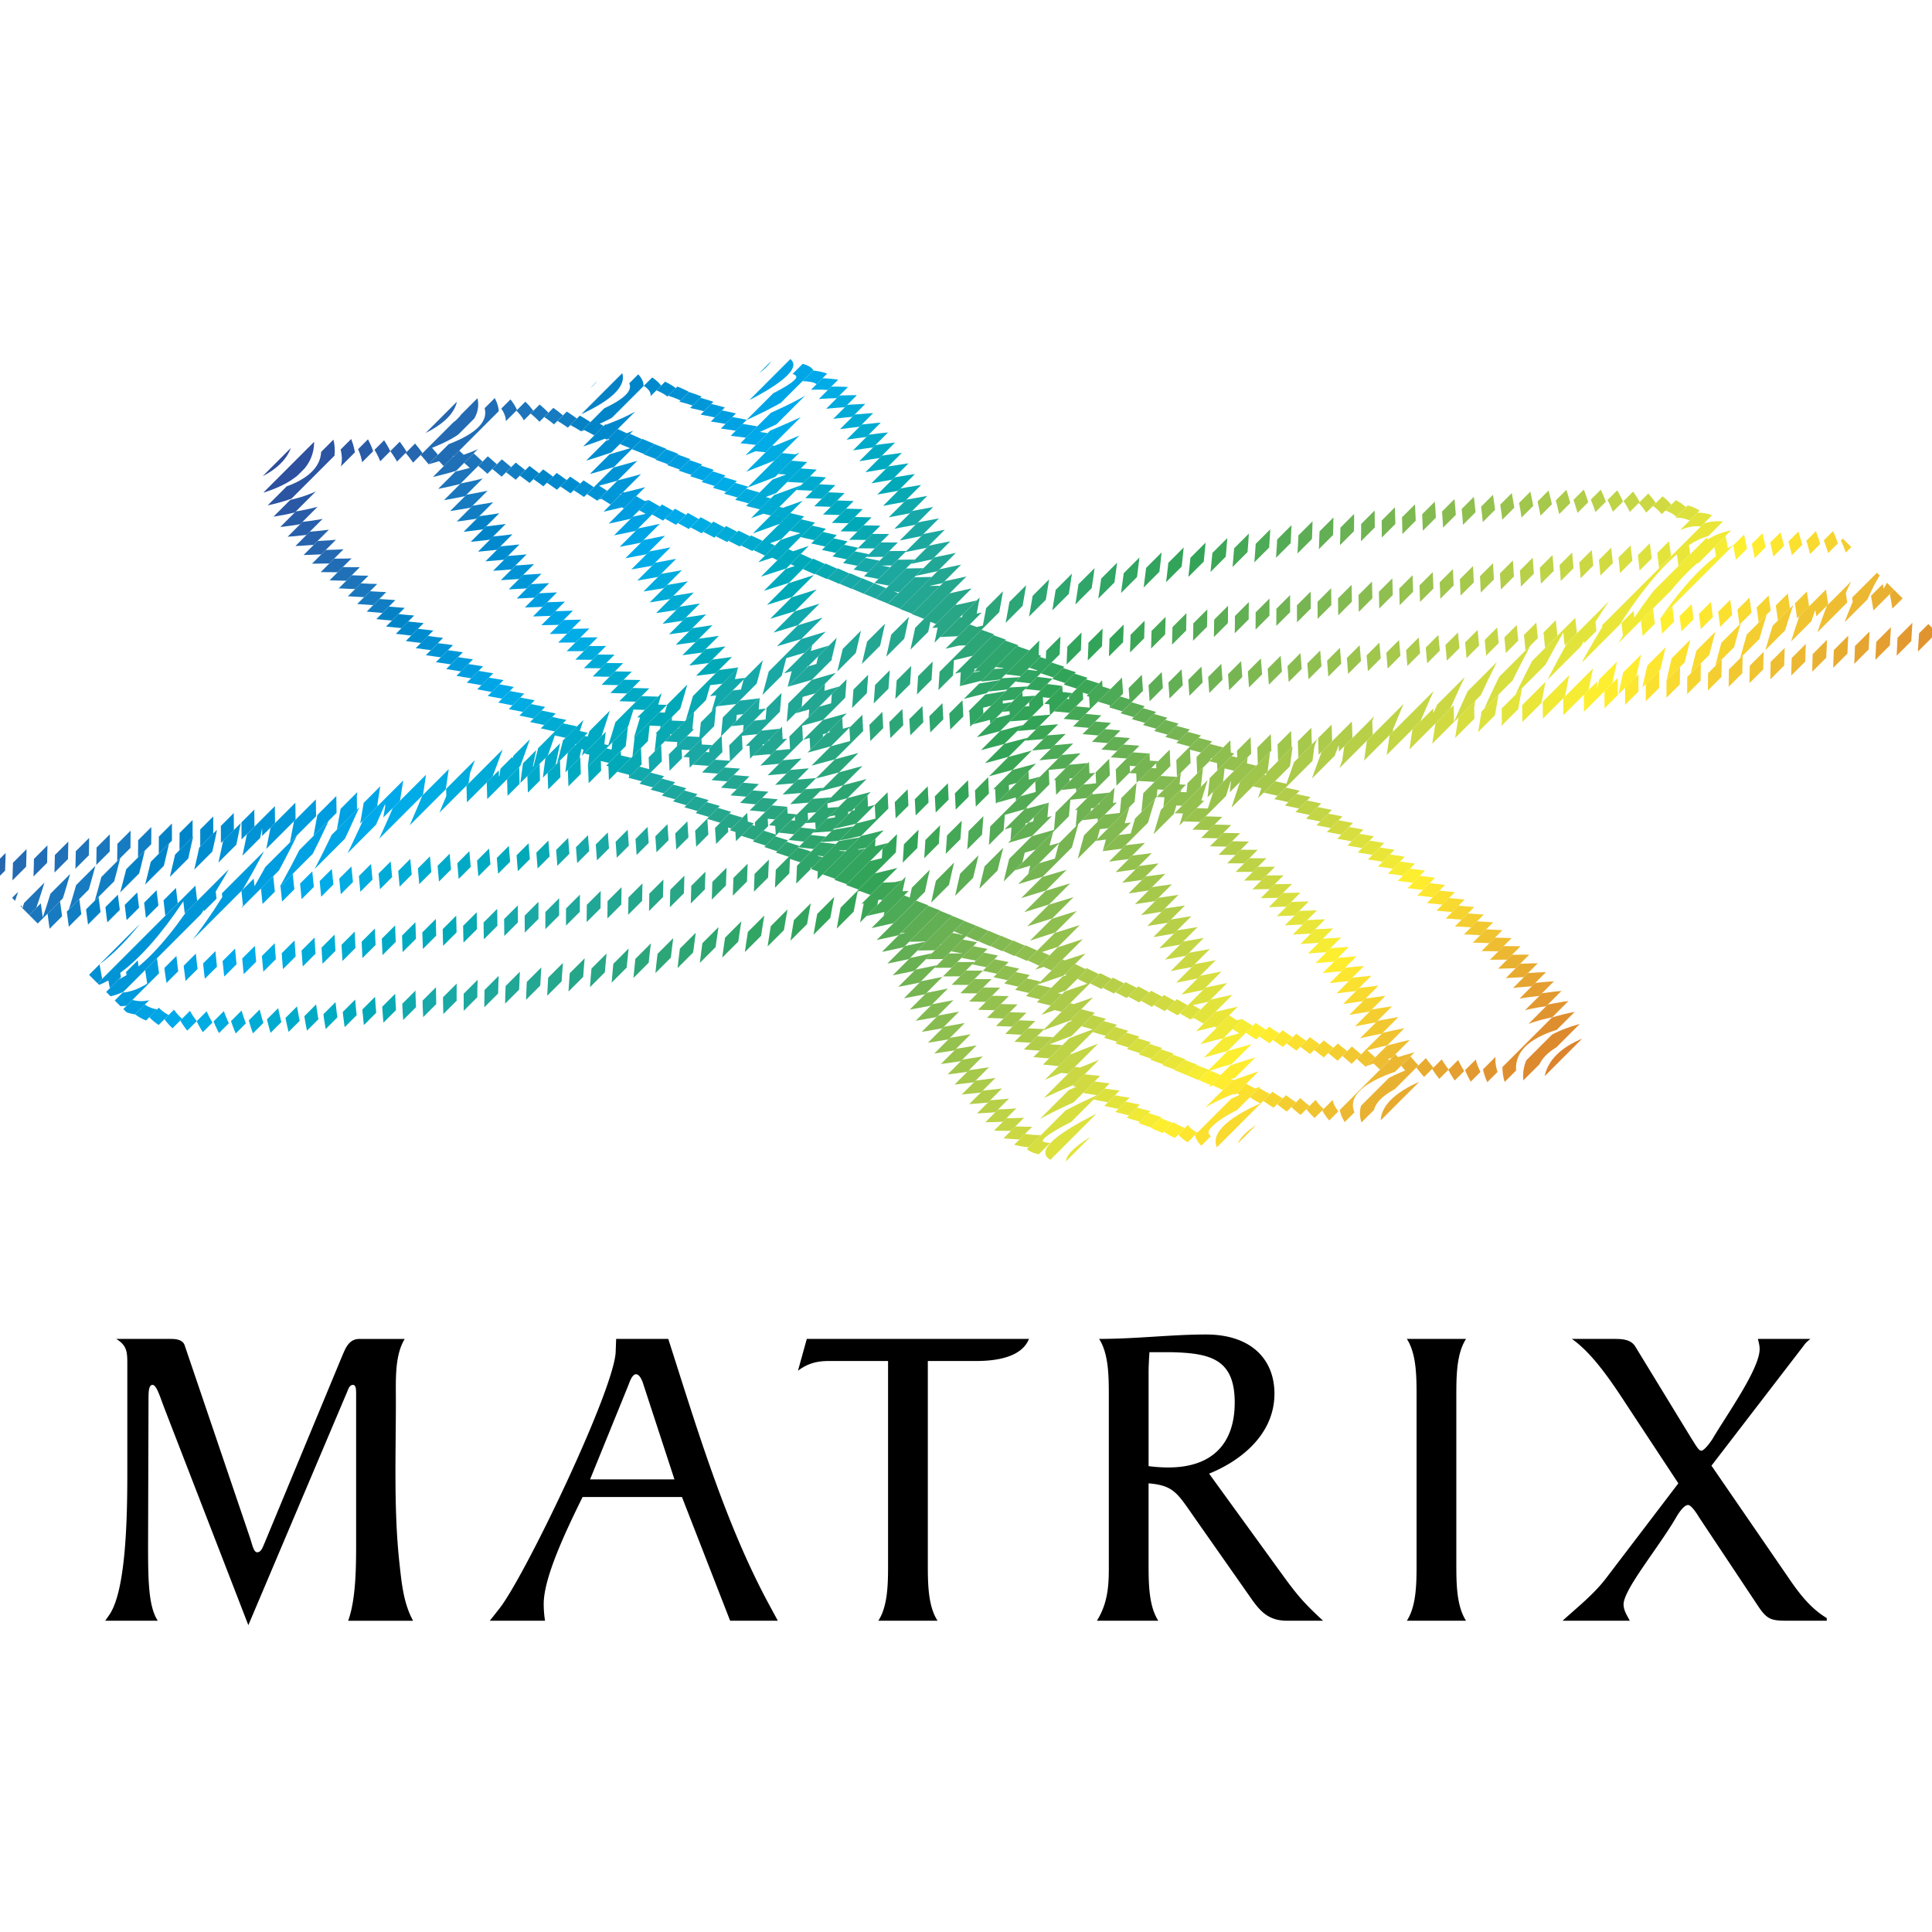 <svg xmlns="http://www.w3.org/2000/svg" xmlns:xlink="http://www.w3.org/1999/xlink" width="2500" height="2500" viewBox="0 0 192.756 192.756"><path fill-rule="evenodd" clip-rule="evenodd" fill="#fff" d="M0 0h192.756v192.756H0V0z"/><defs><path id="a" d="M64.192 41.879c-2.858-1.303-4.71-1.687-5.27-1.02-.824.982 1.081 4.328 5.136 9.213 1.537.64 3.226 1.382 5.064 2.229-2.242-3.94-3.929-7.479-4.93-10.422zm1.901 10.569c2.488 2.823 5.55 6.041 9.104 9.531a155.177 155.177 0 0 1-4.828-7.541 229.797 229.797 0 0 0-3.674-1.717l-.602-.273zm57.376 48.261c2.238 1.379 4.248 2.521 5.984 3.41-1.16-2.906-2.957-6.439-5.32-10.426a235.76 235.76 0 0 1-3.238-1.567c1.041 3.026 1.904 5.905 2.574 8.583zm7.687 4.23c2.963 1.301 5.094 1.506 5.367 1.072.322-.512-.385-2.99-2.811-6.266a69.263 69.263 0 0 0-2.146-2.73 144.088 144.088 0 0 1-5.266-2.309c2.194 3.858 3.852 7.329 4.856 10.233zm-1.605-10.29c-2.564-2.925-5.76-6.284-9.486-9.938l-.121-.177-.029.027.129.192a154.81 154.81 0 0 1 5.01 7.812c1.604.765 3.106 1.46 4.497 2.084zm-10.424-12.845l-.047.03s.174.122.209.155c5.717 5.461 10.092 10.125 13.143 13.918l.691.291c4.588 1.906 7.795 2.771 7.996 2.385.119-.227-2.07-2.796-6.074-5.852-3.74-2.856-9.172-6.615-15.918-10.927zm10.971 24.057c-1.77-.785-3.832-1.859-6.176-3.232.758 3.416 1.168 6.459 1.184 9.004 2.447 1.174 4.229 1.439 5.146.67 1.057-.887.961-3.147-.154-6.442zM88.12 75.732c-1.055-.911-2.178-1.954-3.176-2.835l-.029.038A178.55 178.55 0 0 0 87.6 76.32l.52-.588zM76.68 65.408c-5.886-5.589-10.363-10.365-13.504-14.243-5.396-2.304-8.689-3.293-8.966-2.833-.427.709 3.516 4.13 10.64 9.16 3.3 2.331 7.283 5.006 11.83 7.916zM65.256 40.969c1.795.792 3.894 1.882 6.286 3.283-.74-3.362-1.139-6.358-1.156-8.871-2.494-1.21-4.309-1.492-5.237-.714-1.041.874-.962 3.083.107 6.302zm7.384 14.568a171.498 171.498 0 0 0 5.198 7.865 154.327 154.327 0 0 1-2.546-6.552c-.907-.455-1.792-.893-2.652-1.313zm50.147 35.937a171.575 171.575 0 0 0-4.92-7.47c-.025-.037-.09-.238-.09-.238l-.049.028s.086.203.119.286c.859 2.09 1.65 4.137 2.369 6.127.88.438 1.737.86 2.571 1.267zM79.949 69.126C61.083 81.823 49.962 94.399 52.771 99.268c.565.979 1.682 1.625 3.271 1.953 5.427-7.44 14.877-17.396 26.31-27.803-.646-1.329-1.27-2.65-1.871-3.961l-.532-.331zm8.48-5.389a197.086 197.086 0 0 0-6.854 4.307c.499.461 1.005.924 1.518 1.391.72.443 1.451.891 2.192 1.342a382.29 382.29 0 0 1 6.037-5.265l.133-.114a567.47 567.47 0 0 0-3.026-1.661zm4.562-2.662a223.403 223.403 0 0 0-3.171 1.834c.904.499 1.825 1.009 2.761 1.533.756-.64 1.511-1.274 2.264-1.902-.623-.496-1.241-.984-1.854-1.465zm4.437-2.443c-1.036.554-2.08 1.124-3.129 1.708.538.427 1.081.86 1.628 1.3a339.65 339.65 0 0 1 2.431-1.993l-.93-1.015zm4.578-2.428c-1.174.587-2.203 1.175-3.334 1.769l.744.815c.939-.759 1.875-1.506 2.807-2.243l-.217-.341zm4.264-2.358l-.033-.045-3.014 1.774.098.2 2.949-1.929zM96.118 88.328c-.735.592-2.197 1.754-2.197 1.754l.014.034s1.73-.916 2.578-1.356l-.395-.432zm3.603-2.935a383.95 383.95 0 0 1-2.541 2.079l.582.635a209.896 209.896 0 0 0 3.197-1.726l-1.238-.988zm3.273-2.731c-.73.616-1.461 1.227-2.188 1.833.49.39.979.775 1.463 1.157.744-.417 1.49-.842 2.24-1.274l.77-.447c-.75-.415-1.513-.838-2.285-1.269zm7.322-6.339a381.218 381.218 0 0 1-5.594 4.871l-.609.52c.861.476 1.711.943 2.553 1.402a201.057 201.057 0 0 0 7.082-4.402l-.961-.881a350.997 350.997 0 0 0-2.471-1.51zm32.959-29.306c-.533-.924-1.559-1.552-3.01-1.895-5.457 7.581-15.221 17.87-27.059 28.607.635 1.31 1.25 2.613 1.84 3.906l.176.108c19.397-12.894 30.905-25.784 28.053-30.726zm-38.771 10.657c1.301-1.398 3.988-4.177 3.988-4.177l-.029-.05s-2.939 2.244-4.445 3.424l.486.803zm-3.09 3.338c.713-.773 1.422-1.541 2.127-2.302l-.6-.993c-.863.682-1.734 1.376-2.609 2.083.359.402.721.806 1.082 1.212zm-2.672 2.911l1.744-1.904c-.404-.458-.811-.912-1.215-1.361-.75.61-1.504 1.228-2.264 1.854.573.463 1.151.934 1.735 1.411zm-2.4 2.638l1.478-1.626a376.503 376.503 0 0 0-1.891-1.528c-.691.574-1.385 1.156-2.081 1.744.819.461 1.651.931 2.494 1.41zm-6.341 7.054c1.241-1.393 2.513-2.813 3.816-4.26l1.581-1.752a529.818 529.818 0 0 0-2.674-1.5l-.52.443a377.66 377.66 0 0 0-5.703 4.971 568.88 568.88 0 0 0 3.5 2.098zm-1.032 1.159l.202-.202-3.209-2.276-.022.036 3.029 2.442zm-2.809 3.177l.527-.597c-.753-.928-1.519-1.967-2.247-2.89l-.046.029c.57 1.144 1.16 2.297 1.766 3.458zm-18.966 22.393c4.857-6.035 10.847-13.146 18.004-21.299a198.927 198.927 0 0 1-2.22-4.352C71.63 85.06 62.755 94.537 57.535 101.424c2.479.193 5.76-.176 9.659-1.08zm-8.604 11.16c2.005-2.754 4.423-5.918 7.264-9.486-3.658.73-6.795.965-9.233.637-3.534 4.865-5.022 8.248-3.985 9.461.75.878 2.831.628 5.954-.612zm32.354-22.241a774.212 774.212 0 0 1-3.767 4.017l.932-.421a307.985 307.985 0 0 0 3.418-2.633l-.583-.963zm3.053-3.296c-.705.765-1.401 1.518-2.089 2.259.232.388.464.773.697 1.155a319.72 319.72 0 0 0 2.597-2.065c-.402-.446-.804-.896-1.205-1.349zm2.744-2.988l-1.817 1.982c.448.505.895 1.005 1.34 1.499.788-.637 1.579-1.283 2.375-1.939a441.769 441.769 0 0 1-1.898-1.542zm2.312-2.536l-1.389 1.524c.689.562 1.375 1.115 2.057 1.661.664-.552 1.334-1.111 2.004-1.676-.877-.493-1.768-.995-2.672-1.509zm6.355-7.061a920.681 920.681 0 0 1-5.418 6.024c.963.544 1.914 1.077 2.854 1.601l.996-.848a371.099 371.099 0 0 0 5.256-4.574 574.822 574.822 0 0 0-3.688-2.203zm1.053-1.182l-.137.153 2.562 1.606.768.549.023-.054-.795-.557-2.421-1.697zm1.357-1.53l-.449.506c.854.737 1.689 1.464 2.506 2.182.1.087.303.321.303.321l.041-.04s-.252-.282-.283-.321a263.823 263.823 0 0 0-2.118-2.648zm1.481-1.675l-.566.643c.75.926 1.49 1.851 2.219 2.772.082.105.256.345.256.345l.045-.032s-.197-.29-.227-.348a212.853 212.853 0 0 0-1.727-3.38zm19.556-23.056c-5.316 6.583-11.664 14.075-18.594 21.962a197.775 197.775 0 0 1 2.32 4.553c11.801-10.74 20.977-20.555 26.227-27.569-2.511-.247-5.898.115-9.953 1.054zm8.229-10.587c-1.984 2.685-4.299 5.677-6.883 8.911 3.793-.755 7.025-.979 9.498-.596 3.336-4.658 4.721-7.896 3.711-9.078-.781-.912-2.996-.606-6.326.763zM97.717 56.939a195.693 195.693 0 0 1 3.596-1.849c-11.405-18.053-22.742-28.775-27.34-26.331-1.442.767-2.181 2.806-2.254 5.847 6.556 3.383 16.082 11.649 25.998 22.333zm-4.573 2.488a205.285 205.285 0 0 1 3.33-1.826c-9.855-10.574-18.819-18.192-24.74-21.514.101 2.532.582 5.616 1.428 9.132 5.369 3.278 12.061 7.976 19.982 14.208zm-4.71 2.722c.801-.477 1.608-.95 2.423-1.421l.974-.559c-6.795-5.281-13.004-9.67-18.163-12.949a111.21 111.21 0 0 0 2.695 8.579 393.321 393.321 0 0 1 12.071 6.35zm-7.609 4.763a198.757 198.757 0 0 1 6.219-3.927 434.976 434.976 0 0 0-9.97-5.236 162.28 162.28 0 0 0 3.751 9.163zm16.642 22.885a199.78 199.78 0 0 1-3.502 1.78c11.479 18.26 22.928 29.133 27.555 26.672 1.441-.766 2.182-2.801 2.254-5.84-6.608-3.376-16.266-11.766-26.307-22.612zm4.648-2.501c-1.137.63-2.271 1.245-3.4 1.844 9.99 10.749 19.084 18.477 25.045 21.793-.1-2.564-.592-5.697-1.459-9.273-5.414-3.303-12.176-8.052-20.186-14.364zm4.553-2.603a191.175 191.175 0 0 1-3.237 1.865c6.871 5.349 13.15 9.791 18.357 13.099a111.91 111.91 0 0 0-2.643-8.401 388.243 388.243 0 0 1-12.477-6.563zm7.875-4.876a203.623 203.623 0 0 1-6.488 4.054c3.695 2 7.174 3.82 10.383 5.443a162.618 162.618 0 0 0-3.895-9.497zm30.107-58.46c1.064.958-1.379 5.432-6.246 12.187 2.98-.952 5.08-.961 6.039.161 1.398 1.636.041 5.294-3.367 10.261 1.57.454 2.721 1.234 3.377 2.37 3.529 6.115-9.037 19.523-27.965 32.195 28.127 17.589 33.229 25.41 17.564 19.47 6.002 8.115 4.904 11.307-2.402 8.504.93 3.309.832 5.701-.525 6.84-1.24 1.041-3.334.861-6.053-.32-.184 3.225-1.119 5.473-2.914 6.426-5.855 3.113-17.998-9.062-29.42-27.271a180.14 180.14 0 0 1-3.883 1.833 281.468 281.468 0 0 1-7.977 5.856c-28.042 28.922-37.005 32.377-23.548 13.389-2.815.854-4.803.824-5.729-.258-1.431-1.676.024-5.469 3.611-10.615-1.694-.443-2.93-1.244-3.619-2.438-3.476-6.021 8.654-19.112 27.094-31.609-28.154-17.622-33.108-25.393-17.15-19.276-6.14-8.228-5.113-11.5 2.178-8.729-.891-3.24-.776-5.586.562-6.709 1.255-1.052 3.381-.858 6.144.359.184-3.224 1.119-5.471 2.914-6.426 5.819-3.093 17.843 8.909 29.202 26.923a177.312 177.312 0 0 1 6.039-2.835 282.409 282.409 0 0 1 5.338-3.917c16.217-16.834 28.781-28.132 30.736-26.371zm-85.081 91.106c-4.698 6.467-7.088 10.525-6.681 10.812.53.373 8.282-5.682 19.499-16.715.923-.908 1.868-1.85 2.833-2.824-6.15 4.055-11.532 7.084-15.651 8.727zm8.363-10.899a297.315 297.315 0 0 0-6.854 8.846c4.833-2.295 11.397-6.295 19.009-11.668.521-.543 1.048-1.092 1.58-1.65-4.989 1.984-9.639 3.502-13.735 4.472zm17.969-21.19c-6.252 7.134-11.841 13.651-16.547 19.433 4.3-1.143 9.237-2.861 14.597-5.123a998.446 998.446 0 0 0 6.243-6.679 201.59 201.59 0 0 1-4.293-7.631zm1.685-1.919l-.726.826a203.019 203.019 0 0 0 4.297 7.684l1.902-2.059a262.708 262.708 0 0 1-5.473-6.451zm1.595-1.81l-.684.775a253.581 253.581 0 0 0 5.492 6.479l1.667-1.812a418.507 418.507 0 0 1-6.475-5.442zm1.117-1.267l-.214.242a352.286 352.286 0 0 0 6.495 5.46l1.233-1.344a689.99 689.99 0 0 1-7.514-4.358zm6.299-7.098a2167.98 2167.98 0 0 0-5.378 6.056 522.294 522.294 0 0 0 7.539 4.37l2.461-2.688a990.997 990.997 0 0 0 3.023-3.325 594.243 594.243 0 0 0-7.645-4.413zm2.251-2.506l-1.316 1.463a623.235 623.235 0 0 1 7.635 4.43l.297-.33a365.567 365.567 0 0 0-6.616-5.563zm2.509-2.769l-1.594 1.756a421.385 421.385 0 0 1 6.611 5.56l.607-.678a244.412 244.412 0 0 0-1.93-2.327 252.726 252.726 0 0 0-3.694-4.311zm2.873-3.135c-.645.699-1.295 1.408-1.951 2.125a250.028 250.028 0 0 1 3.816 4.448c.607.724 1.207 1.448 1.803 2.172l.754-.85a202.699 202.699 0 0 0-4.422-7.895zm7.666-8.186a659.405 659.405 0 0 0-6.703 7.144c1.5 2.53 2.979 5.154 4.42 7.851 6.605-7.486 12.316-14.297 17.064-20.197-4.349 1.156-9.351 2.902-14.781 5.202zm2.502-2.612l-.176.183c5.035-2.011 9.729-3.547 13.859-4.528a382.896 382.896 0 0 0 6.348-8.173c-5.113 2.494-12.038 6.788-20.031 12.518zm28.916-26.086c-.867-.751-9.953 6.839-23.834 20.877 6.479-4.351 12.176-7.628 16.535-9.435 5.155-6.971 7.682-11.112 7.299-11.442zm-68.672 31.93c-1.115-2.92-1.854-5.822-2.667-8.786a120.97 120.97 0 0 0-6.119-3.49c1.486 3.595 3.258 7.154 5.465 10.706 1.112.539 2.209 1.03 3.321 1.57z"/></defs><clipPath id="b"><use xlink:href="#a" overflow="visible"/></clipPath><path transform="rotate(134.999 42.598 21.724)" clip-path="url(#b)" fill="#33348e" d="M-34.651 21.12h154.498v1.207H-34.651z"/><path transform="rotate(134.999 43.452 22.578)" clip-path="url(#b)" fill="#323891" d="M-33.797 21.974h154.498v1.207H-33.797z"/><path transform="rotate(134.999 44.305 23.431)" clip-path="url(#b)" fill="#313d93" d="M-32.944 22.828h154.498v1.207H-32.944z"/><path transform="rotate(134.999 45.159 24.285)" clip-path="url(#b)" fill="#304195" d="M-32.09 23.681h154.498v1.207H-32.09z"/><path transform="rotate(134.999 46.012 25.138)" clip-path="url(#b)" fill="#2f4598" d="M-31.237 24.535h154.498v1.207H-31.237z"/><path transform="rotate(134.999 46.866 25.992)" clip-path="url(#b)" fill="#2f499a" d="M-30.383 25.388h154.498v1.207H-30.383z"/><path transform="rotate(134.999 47.72 26.845)" clip-path="url(#b)" fill="#2e4d9d" d="M-29.53 26.242h154.498v1.207H-29.53z"/><path transform="rotate(134.999 48.573 27.699)" clip-path="url(#b)" fill="#2d519f" d="M-28.676 27.095h154.498v1.207H-28.676z"/><path transform="rotate(134.999 49.427 28.552)" clip-path="url(#b)" fill="#2b55a2" d="M-27.823 27.948h154.498v1.207H-27.823z"/><path transform="rotate(134.999 50.28 29.406)" clip-path="url(#b)" fill="#2a58a5" d="M-26.969 28.802h154.498v1.207H-26.969z"/><path transform="rotate(134.999 51.133 30.26)" clip-path="url(#b)" fill="#295ca7" d="M-26.116 29.656h154.499v1.207H-26.116z"/><path transform="rotate(134.999 51.987 31.113)" clip-path="url(#b)" fill="#285faa" d="M-25.263 30.509h154.499v1.207H-25.263z"/><path transform="rotate(134.999 52.84 31.966)" clip-path="url(#b)" fill="#2663ac" d="M-24.409 31.363H130.09v1.207H-24.409z"/><path transform="rotate(134.999 53.694 32.82)" clip-path="url(#b)" fill="#2566af" d="M-23.556 32.216h154.499v1.207H-23.556z"/><path transform="rotate(134.999 54.547 33.673)" clip-path="url(#b)" fill="#236ab2" d="M-22.702 33.07h154.499v1.207H-22.702z"/><path transform="rotate(134.999 55.401 34.527)" clip-path="url(#b)" fill="#216db5" d="M-21.849 33.923H132.65v1.207H-21.849z"/><path transform="rotate(134.999 56.254 35.38)" clip-path="url(#b)" fill="#1f70b7" d="M-20.995 34.777h154.499v1.207H-20.995z"/><path transform="rotate(134.999 57.108 36.234)" clip-path="url(#b)" fill="#1d74ba" d="M-20.142 35.63h154.499v1.207H-20.142z"/><path transform="rotate(134.999 57.96 37.087)" clip-path="url(#b)" fill="#1a77bd" d="M-19.289 36.484H135.21v1.205H-19.289z"/><path transform="rotate(134.999 58.814 37.94)" clip-path="url(#b)" fill="#167bc0" d="M-18.435 37.337h154.497v1.207H-18.435z"/><path transform="rotate(134.999 59.668 38.794)" clip-path="url(#b)" fill="#117ec3" d="M-17.581 38.19h154.497v1.207H-17.581z"/><path transform="rotate(134.999 60.521 39.647)" clip-path="url(#b)" fill="#0582c6" d="M-16.728 39.044h154.497v1.207H-16.728z"/><path transform="rotate(134.999 61.375 40.5)" clip-path="url(#b)" fill="#0085c9" d="M-15.874 39.897h154.497v1.207H-15.874z"/><path transform="rotate(134.999 62.228 41.354)" clip-path="url(#b)" fill="#0089cd" d="M-15.021 40.751h154.497v1.207H-15.021z"/><path transform="rotate(134.999 63.082 42.208)" clip-path="url(#b)" fill="#008dd0" d="M-14.167 41.604H140.33v1.207H-14.167z"/><path transform="rotate(134.999 63.935 43.061)" clip-path="url(#b)" fill="#0090d3" d="M-13.314 42.458h154.497v1.207H-13.314z"/><path transform="rotate(134.999 64.789 43.915)" clip-path="url(#b)" fill="#0094d6" d="M-12.46 43.311h154.497v1.207H-12.46z"/><path transform="rotate(134.999 65.642 44.768)" clip-path="url(#b)" fill="#0097d9" d="M-11.607 44.165H142.89v1.207H-11.607z"/><path transform="rotate(134.999 66.496 45.622)" clip-path="url(#b)" fill="#009bdd" d="M-10.753 45.018h154.497v1.207H-10.753z"/><path transform="rotate(134.999 67.35 46.475)" clip-path="url(#b)" fill="#009ee0" d="M-9.9 45.872h154.497v1.207H-9.9z"/><path transform="rotate(134.999 68.203 47.329)" clip-path="url(#b)" fill="#00a2e3" d="M-9.046 46.725h154.497v1.207H-9.046z"/><path transform="rotate(134.999 69.056 48.182)" clip-path="url(#b)" fill="#00a5e6" d="M-8.193 47.579h154.497v1.207H-8.193z"/><path transform="rotate(134.999 69.91 49.036)" clip-path="url(#b)" fill="#00a9ea" d="M-7.339 48.432h154.497v1.207H-7.339z"/><path transform="rotate(134.999 70.763 49.89)" clip-path="url(#b)" fill="#00ace8" d="M-6.486 49.286h154.497v1.207H-6.486z"/><path transform="rotate(134.999 71.617 50.743)" clip-path="url(#b)" fill="#00ace2" d="M-5.632 50.139h154.497v1.207H-5.632z"/><path transform="rotate(134.999 72.47 51.596)" clip-path="url(#b)" fill="#00abdd" d="M-4.779 50.993h154.497V52.2H-4.779z"/><path transform="rotate(134.999 73.324 52.45)" clip-path="url(#b)" fill="#00abd8" d="M-3.926 51.846h154.498v1.207H-3.926z"/><path transform="rotate(134.999 74.177 53.303)" clip-path="url(#b)" fill="#00abd4" d="M-3.072 52.7h154.498v1.207H-3.072z"/><path transform="rotate(134.999 75.03 54.157)" clip-path="url(#b)" fill="#00abcf" d="M-2.219 53.553h154.498v1.207H-2.219z"/><path transform="rotate(134.999 75.884 55.01)" clip-path="url(#b)" fill="#00aaca" d="M-1.365 54.407h154.498v1.207H-1.365z"/><path transform="rotate(134.999 76.738 55.864)" clip-path="url(#b)" fill="#00aac5" d="M-.512 55.26h154.498v1.207H-.512z"/><path transform="rotate(134.999 77.591 56.717)" clip-path="url(#b)" fill="#00aac1" d="M.342 56.114H154.84v1.207H.342z"/><path transform="rotate(134.999 78.445 57.57)" clip-path="url(#b)" fill="#00aabc" d="M1.195 56.967h154.498v1.207H1.195z"/><path transform="rotate(134.999 79.298 58.424)" clip-path="url(#b)" fill="#00a9b7" d="M2.049 57.821h154.498v1.207H2.049z"/><path transform="rotate(134.999 80.152 59.278)" clip-path="url(#b)" fill="#08a9b2" d="M2.902 58.674H157.4v1.207H2.902z"/><path transform="rotate(134.999 81.005 60.131)" clip-path="url(#b)" fill="#12a9ad" d="M3.756 59.528h154.498v1.207H3.756z"/><path transform="rotate(134.999 81.859 60.985)" clip-path="url(#b)" fill="#17a8a9" d="M4.609 60.381h154.498v1.207H4.609z"/><path transform="rotate(134.999 82.712 61.838)" clip-path="url(#b)" fill="#1aa8a4" d="M5.463 61.235h154.498v1.207H5.463z"/><path transform="rotate(134.999 83.566 62.692)" clip-path="url(#b)" fill="#1da89f" d="M6.316 62.088h154.498v1.207H6.316z"/><path transform="rotate(134.999 84.42 63.545)" clip-path="url(#b)" fill="#1fa79b" d="M7.17 62.942h154.498v1.207H7.17z"/><path transform="rotate(134.999 85.273 64.399)" clip-path="url(#b)" fill="#21a796" d="M8.023 63.795h154.498v1.207H8.023z"/><path transform="rotate(134.999 86.126 65.252)" clip-path="url(#b)" fill="#23a792" d="M8.877 64.649h154.498v1.207H8.877z"/><path transform="rotate(134.999 86.98 66.106)" clip-path="url(#b)" fill="#25a78e" d="M9.73 65.502h154.498v1.207H9.73z"/><path transform="rotate(134.999 87.833 66.96)" clip-path="url(#b)" fill="#26a689" d="M10.584 66.356h154.498v1.207H10.584z"/><path transform="rotate(134.999 88.687 67.813)" clip-path="url(#b)" fill="#28a685" d="M11.437 67.209h154.499v1.207H11.437z"/><path transform="rotate(134.999 89.54 68.666)" clip-path="url(#b)" fill="#29a680" d="M12.29 68.063h154.499v1.207H12.29z"/><path transform="rotate(134.999 90.394 69.52)" clip-path="url(#b)" fill="#2ba67b" d="M13.144 68.916h154.499v1.207H13.144z"/><path transform="rotate(134.999 91.247 70.373)" clip-path="url(#b)" fill="#2ca577" d="M13.997 69.77h154.499v1.207H13.997z"/><path transform="rotate(134.999 92.101 71.227)" clip-path="url(#b)" fill="#2da572" d="M14.851 70.623H169.35v1.207H14.851z"/><path transform="rotate(134.999 92.955 72.08)" clip-path="url(#b)" fill="#2ea56d" d="M15.705 71.477h154.499v1.207H15.705z"/><path transform="rotate(134.999 93.808 72.934)" clip-path="url(#b)" fill="#2fa569" d="M16.558 72.33h154.499v1.207H16.558z"/><path transform="rotate(134.999 94.662 73.787)" clip-path="url(#b)" fill="#30a564" d="M17.412 73.184h154.499v1.207H17.412z"/><path transform="rotate(134.999 95.515 74.64)" clip-path="url(#b)" fill="#31a561" d="M18.266 74.036h154.497v1.207H18.266z"/><path transform="rotate(134.999 96.368 75.494)" clip-path="url(#b)" fill="#32a45d" d="M19.119 74.89h154.497v1.207H19.119z"/><path transform="rotate(134.999 97.222 76.347)" clip-path="url(#b)" fill="#32a459" d="M19.973 75.743H174.47v1.207H19.973z"/><path transform="rotate(134.999 98.075 77.2)" clip-path="url(#b)" fill="#33a457" d="M20.826 76.597h154.497v1.207H20.826z"/><path transform="rotate(134.999 98.929 78.054)" clip-path="url(#b)" fill="#3ca656" d="M21.68 77.45h154.497v1.207H21.68z"/><path transform="rotate(134.999 99.783 78.908)" clip-path="url(#b)" fill="#44a856" d="M22.533 78.304H177.03v1.207H22.533z"/><path transform="rotate(134.999 100.636 79.761)" clip-path="url(#b)" fill="#4daa56" d="M23.387 79.157h154.497v1.207H23.387z"/><path transform="rotate(134.999 101.49 80.615)" clip-path="url(#b)" fill="#54ab55" d="M24.24 80.011h154.497v1.207H24.24z"/><path transform="rotate(134.999 102.343 81.469)" clip-path="url(#b)" fill="#5cad54" d="M25.094 80.864h154.497v1.207H25.094z"/><path transform="rotate(134.999 103.197 82.322)" clip-path="url(#b)" fill="#63af54" d="M25.947 81.718h154.497v1.207H25.947z"/><path transform="rotate(134.999 104.05 83.176)" clip-path="url(#b)" fill="#69b153" d="M26.801 82.572h154.497v1.207H26.801z"/><path transform="rotate(134.999 104.904 84.03)" clip-path="url(#b)" fill="#70b353" d="M27.654 83.425h154.497v1.207H27.654z"/><path transform="rotate(134.999 105.757 84.883)" clip-path="url(#b)" fill="#76b552" d="M28.508 84.279h154.498v1.207H28.508z"/><path transform="rotate(134.999 106.61 85.736)" clip-path="url(#b)" fill="#7db851" d="M29.361 85.132h154.498v1.207H29.361z"/><path transform="rotate(134.999 107.464 86.59)" clip-path="url(#b)" fill="#83ba51" d="M30.215 85.986h154.498v1.207H30.215z"/><path transform="rotate(134.999 108.318 87.443)" clip-path="url(#b)" fill="#89bc50" d="M31.068 86.839h154.498v1.207H31.068z"/><path transform="rotate(134.999 109.171 88.296)" clip-path="url(#b)" fill="#8fbf4f" d="M31.921 87.692h154.498v1.207H31.921z"/><path transform="rotate(134.999 110.025 89.15)" clip-path="url(#b)" fill="#95c14e" d="M32.775 88.546h154.498v1.207H32.775z"/><path transform="rotate(134.999 110.878 90.003)" clip-path="url(#b)" fill="#9ac34d" d="M33.628 89.399h154.498v1.207H33.628z"/><path transform="rotate(134.999 111.732 90.857)" clip-path="url(#b)" fill="#a0c64c" d="M34.482 90.253H188.98v1.207H34.482z"/><path transform="rotate(134.999 112.585 91.71)" clip-path="url(#b)" fill="#a6c84b" d="M35.335 91.106h154.498v1.207H35.335z"/><path transform="rotate(134.999 113.439 92.564)" clip-path="url(#b)" fill="#accb4a" d="M36.189 91.96h154.498v1.207H36.189z"/><path transform="rotate(134.999 114.292 93.418)" clip-path="url(#b)" fill="#b2cd49" d="M37.043 92.813h154.498v1.207H37.043z"/><path transform="rotate(134.999 115.146 94.271)" clip-path="url(#b)" fill="#b8d048" d="M37.896 93.667h154.498v1.207H37.896z"/><path transform="rotate(134.999 116 95.125)" clip-path="url(#b)" fill="#bed346" d="M38.75 94.521h154.498v1.207H38.75z"/><path transform="rotate(134.999 116.852 95.978)" clip-path="url(#b)" fill="#c4d645" d="M39.603 95.374h154.498v1.207H39.603z"/><path transform="rotate(134.999 117.706 96.832)" clip-path="url(#b)" fill="#cbd843" d="M40.456 96.227h154.498v1.207H40.456z"/><path transform="rotate(134.999 118.56 97.685)" clip-path="url(#b)" fill="#d1db41" d="M41.309 97.081h154.499v1.207H41.309z"/><path transform="rotate(134.999 119.413 98.538)" clip-path="url(#b)" fill="#d7de40" d="M42.163 97.934h154.499v1.207H42.163z"/><path transform="rotate(134.999 120.266 99.392)" clip-path="url(#b)" fill="#dde13e" d="M43.017 98.788h154.499v1.207H43.017z"/><path transform="rotate(134.999 121.12 100.245)" clip-path="url(#b)" fill="#e3e43b" d="M43.87 99.641h154.499v1.207H43.87z"/><path transform="rotate(134.999 121.974 101.099)" clip-path="url(#b)" fill="#eae639" d="M44.724 100.495h154.499v1.207H44.724z"/><path transform="rotate(134.999 122.826 101.953)" clip-path="url(#b)" fill="#f0e936" d="M45.576 101.349h154.499v1.206H45.576z"/><path transform="rotate(134.999 123.68 102.805)" clip-path="url(#b)" fill="#f6ec34" d="M46.43 102.202h154.497v1.207H46.43z"/><path transform="rotate(134.999 124.533 103.659)" clip-path="url(#b)" fill="#fdef30" d="M47.284 103.055h154.497v1.207H47.284z"/><path transform="rotate(134.999 125.387 104.512)" clip-path="url(#b)" fill="#ffec2e" d="M48.137 103.909h154.497v1.207H48.137z"/><path transform="rotate(134.999 126.24 105.366)" clip-path="url(#b)" fill="#fde62f" d="M48.991 104.762h154.497v1.207H48.991z"/><path transform="rotate(134.999 127.094 106.22)" clip-path="url(#b)" fill="#fbe02f" d="M49.844 105.616h154.497v1.207H49.844z"/><path transform="rotate(134.999 127.948 107.073)" clip-path="url(#b)" fill="#f8da30" d="M50.698 106.469h154.497v1.207H50.698z"/><path transform="rotate(134.999 128.801 107.926)" clip-path="url(#b)" fill="#f6d430" d="M51.551 107.323h154.497v1.207H51.551z"/><path transform="rotate(134.999 129.655 108.78)" clip-path="url(#b)" fill="#f4ce30" d="M52.405 108.177h154.497v1.207H52.405z"/><path transform="rotate(134.999 130.508 109.633)" clip-path="url(#b)" fill="#f2c831" d="M53.258 109.03h154.497v1.207H53.258z"/><path transform="rotate(134.999 131.362 110.487)" clip-path="url(#b)" fill="#f0c331" d="M54.112 109.884h154.497v1.207H54.112z"/><path transform="rotate(134.999 132.215 111.34)" clip-path="url(#b)" fill="#eebd31" d="M54.965 110.737h154.497v1.207H54.965z"/><path transform="rotate(134.999 133.069 112.194)" clip-path="url(#b)" fill="#ecb731" d="M55.819 111.591h154.497v1.207H55.819z"/><path transform="rotate(134.999 133.922 113.047)" clip-path="url(#b)" fill="#e9b131" d="M56.672 112.444h154.497v1.207H56.672z"/><path transform="rotate(134.999 134.776 113.901)" clip-path="url(#b)" fill="#e7ab30" d="M57.526 113.298h154.497v1.207H57.526z"/><path transform="rotate(134.999 135.63 114.754)" clip-path="url(#b)" fill="#e6a530" d="M58.38 114.151h154.497v1.207H58.38z"/><path transform="rotate(134.999 136.482 115.608)" clip-path="url(#b)" fill="#e49f30" d="M59.233 115.005h154.498v1.207H59.233z"/><path transform="rotate(134.999 137.336 116.462)" clip-path="url(#b)" fill="#e2992f" d="M60.086 115.858h154.498v1.207H60.086z"/><path transform="rotate(134.999 138.19 117.315)" clip-path="url(#b)" fill="#e0942f" d="M60.939 116.711h154.498v1.207H60.939z"/><path transform="rotate(134.999 139.043 118.168)" clip-path="url(#b)" fill="#df8e2f" d="M61.793 117.565h154.498v1.207H61.793z"/><path transform="rotate(134.999 139.897 119.022)" clip-path="url(#b)" fill="#dd892e" d="M62.647 118.418h154.498v1.207H62.647z"/><path transform="rotate(134.999 140.75 119.875)" clip-path="url(#b)" fill="#dc832e" d="M63.5 119.272h154.498v1.207H63.5z"/><path transform="rotate(134.999 141.604 120.729)" clip-path="url(#b)" fill="#da7d2d" d="M64.354 120.125h154.498v1.207H64.354z"/><path transform="rotate(134.999 142.457 121.582)" clip-path="url(#b)" fill="#d9782d" d="M65.207 120.979h154.498v1.207H65.207z"/><path transform="rotate(134.999 143.31 122.436)" clip-path="url(#b)" fill="#d8722d" d="M66.061 121.833h154.498v1.207H66.061z"/><path transform="rotate(134.999 144.164 123.29)" clip-path="url(#b)" fill="#d66c2c" d="M66.914 122.686h154.498v1.207H66.914z"/><path transform="rotate(134.999 145.018 124.143)" clip-path="url(#b)" fill="#d5662c" d="M67.768 123.54h154.498v1.207H67.768z"/><path transform="rotate(134.999 145.871 124.996)" clip-path="url(#b)" fill="#d45f2b" d="M68.621 124.393h154.498v1.207H68.621z"/><path transform="rotate(134.999 146.724 125.85)" clip-path="url(#b)" fill="#d2582b" d="M69.474 125.246h154.498v1.207H69.474z"/><path transform="rotate(134.999 147.578 126.703)" clip-path="url(#b)" fill="#d1512a" d="M70.328 126.1h154.499v1.207H70.328z"/><path transform="rotate(134.999 148.432 127.557)" clip-path="url(#b)" fill="#d0492a" d="M71.181 126.953H225.68v1.207H71.181z"/><path transform="rotate(134.999 149.285 128.41)" clip-path="url(#b)" fill="#cf422a" d="M72.035 127.807h154.499v1.207H72.035z"/><path transform="rotate(134.999 150.139 129.264)" clip-path="url(#b)" fill="#ce3929" d="M72.888 128.66h154.499v1.207H72.888z"/><path transform="rotate(134.999 150.992 130.117)" clip-path="url(#b)" fill="#cd2e29" d="M73.742 129.514h154.499v1.207H73.742z"/><path d="M162.602 161.699c-.264-.527-.617-1.014-.617-1.629 0-1.498 3.48-5.643 5.244-8.682.176-.309.75-1.234 1.189-1.234.354 0 .971 1.014 1.102 1.234l5.949 8.945c.838 1.234 1.279 1.365 2.777 1.365h4.01v-.264c-1.322-.793-2.379-1.939-3.568-3.658l-7.934-11.545 9.211-11.988c.176-.264.439-.484.66-.66h-5.244c.088.309.178.66.178 1.014 0 1.982-3.262 6.521-4.717 8.99-.133.221-.793 1.146-1.102 1.146-.264 0-.484-.441-.969-1.191l-5.598-9.166c-.439-.748-1.277-.793-2.203-.793h-4.143c2.203 1.543 4.188 4.627 5.686 6.918l4.936 7.492-7.184 9.432c-1.234 1.631-2.865 2.908-4.363 4.273h6.7v.001zm-21.27-5.771c0 1.982 0 4.273-.969 5.771h5.904c-.969-1.498-.969-3.789-.969-5.771v-16.57c0-1.982 0-4.275.969-5.773h-5.904c.969 1.498.969 3.791.969 5.773v16.57zm-26.738-18.907c0-.705.043-1.453.088-2.115h2.07c3.924.088 6.436.617 6.436 5.023 0 4.188-2.336 6.479-6.611 6.479-.66 0-1.322-.045-1.982-.133v-9.254h-.001zm6.037 10.004c3.174-1.279 6.521-3.922 6.521-7.977 0-3.438-2.334-5.906-6.83-5.906-3.438 0-6.963.441-10.664.441.969 1.498.969 3.791.969 5.773v16.305c0 1.896.088 4.01-1.189 6.037h6.125c-.969-1.498-.969-3.789-.969-5.771v-7.934c2.555.221 2.863.971 4.715 3.613l5.377 7.67c.969 1.408 1.807 2.422 3.701 2.422H132c-1.807-1.674-2.424-2.379-3.701-4.098l-7.668-10.575zm-27.092 14.674c-.97-1.498-.97-3.789-.97-5.771v-20.141h4.847c1.807 0 4.496-.309 5.244-2.203H80.494l-.881 3.174c1.102-.838 2.115-.971 3.129-.971h5.861v20.141c0 1.982 0 4.273-.97 5.771h5.906zm-15.937 0l-.881-1.629c-4.407-8.154-7.228-17.717-10.048-26.486h-5.2l-.044 1.189c0 3.613-9.079 22.52-11.59 25.693l-.969 1.232h5.508a10.73 10.73 0 0 1-.132-1.674c0-2.512 1.983-6.83 3.878-10.664h9.916l4.804 12.338h4.758v.001zM67.29 147.598h-8.417l3.834-9.43c.088-.221.353-1.059.749-1.059.397 0 .661.75.75 1.059l3.084 9.43zm-31.407-14.014c-1.102 0-1.41.926-1.807 1.852l-7.624 18.377c-.264.615-.396 1.057-.793 1.057-.353 0-.485-.748-.705-1.41l-6.522-19.215c-.176-.572-.837-.66-1.366-.66h-5.465c1.058.66 1.102 1.277 1.102 2.469v11.016c0 4.76-.177 11.723-1.807 14.059l-.397.572h5.244c-.969-1.453-.969-4.318-.969-7.756l.043-14.322c0-.66 0-1.453.397-1.453.396 0 .705 1.057 1.189 2.334l8.374 21.639 9.872-23.312c.132-.354.264-.66.573-.66.308 0 .308.527.308.969v14.631c0 2.469 0 5.729-.793 7.932h6.478c-.969-1.762-1.146-3.789-1.366-5.771-.573-5.289-.353-10.797-.353-16.086 0-2.203-.132-4.584.881-6.258h-4.494v-.004z" fill-rule="evenodd" clip-rule="evenodd"/></svg>